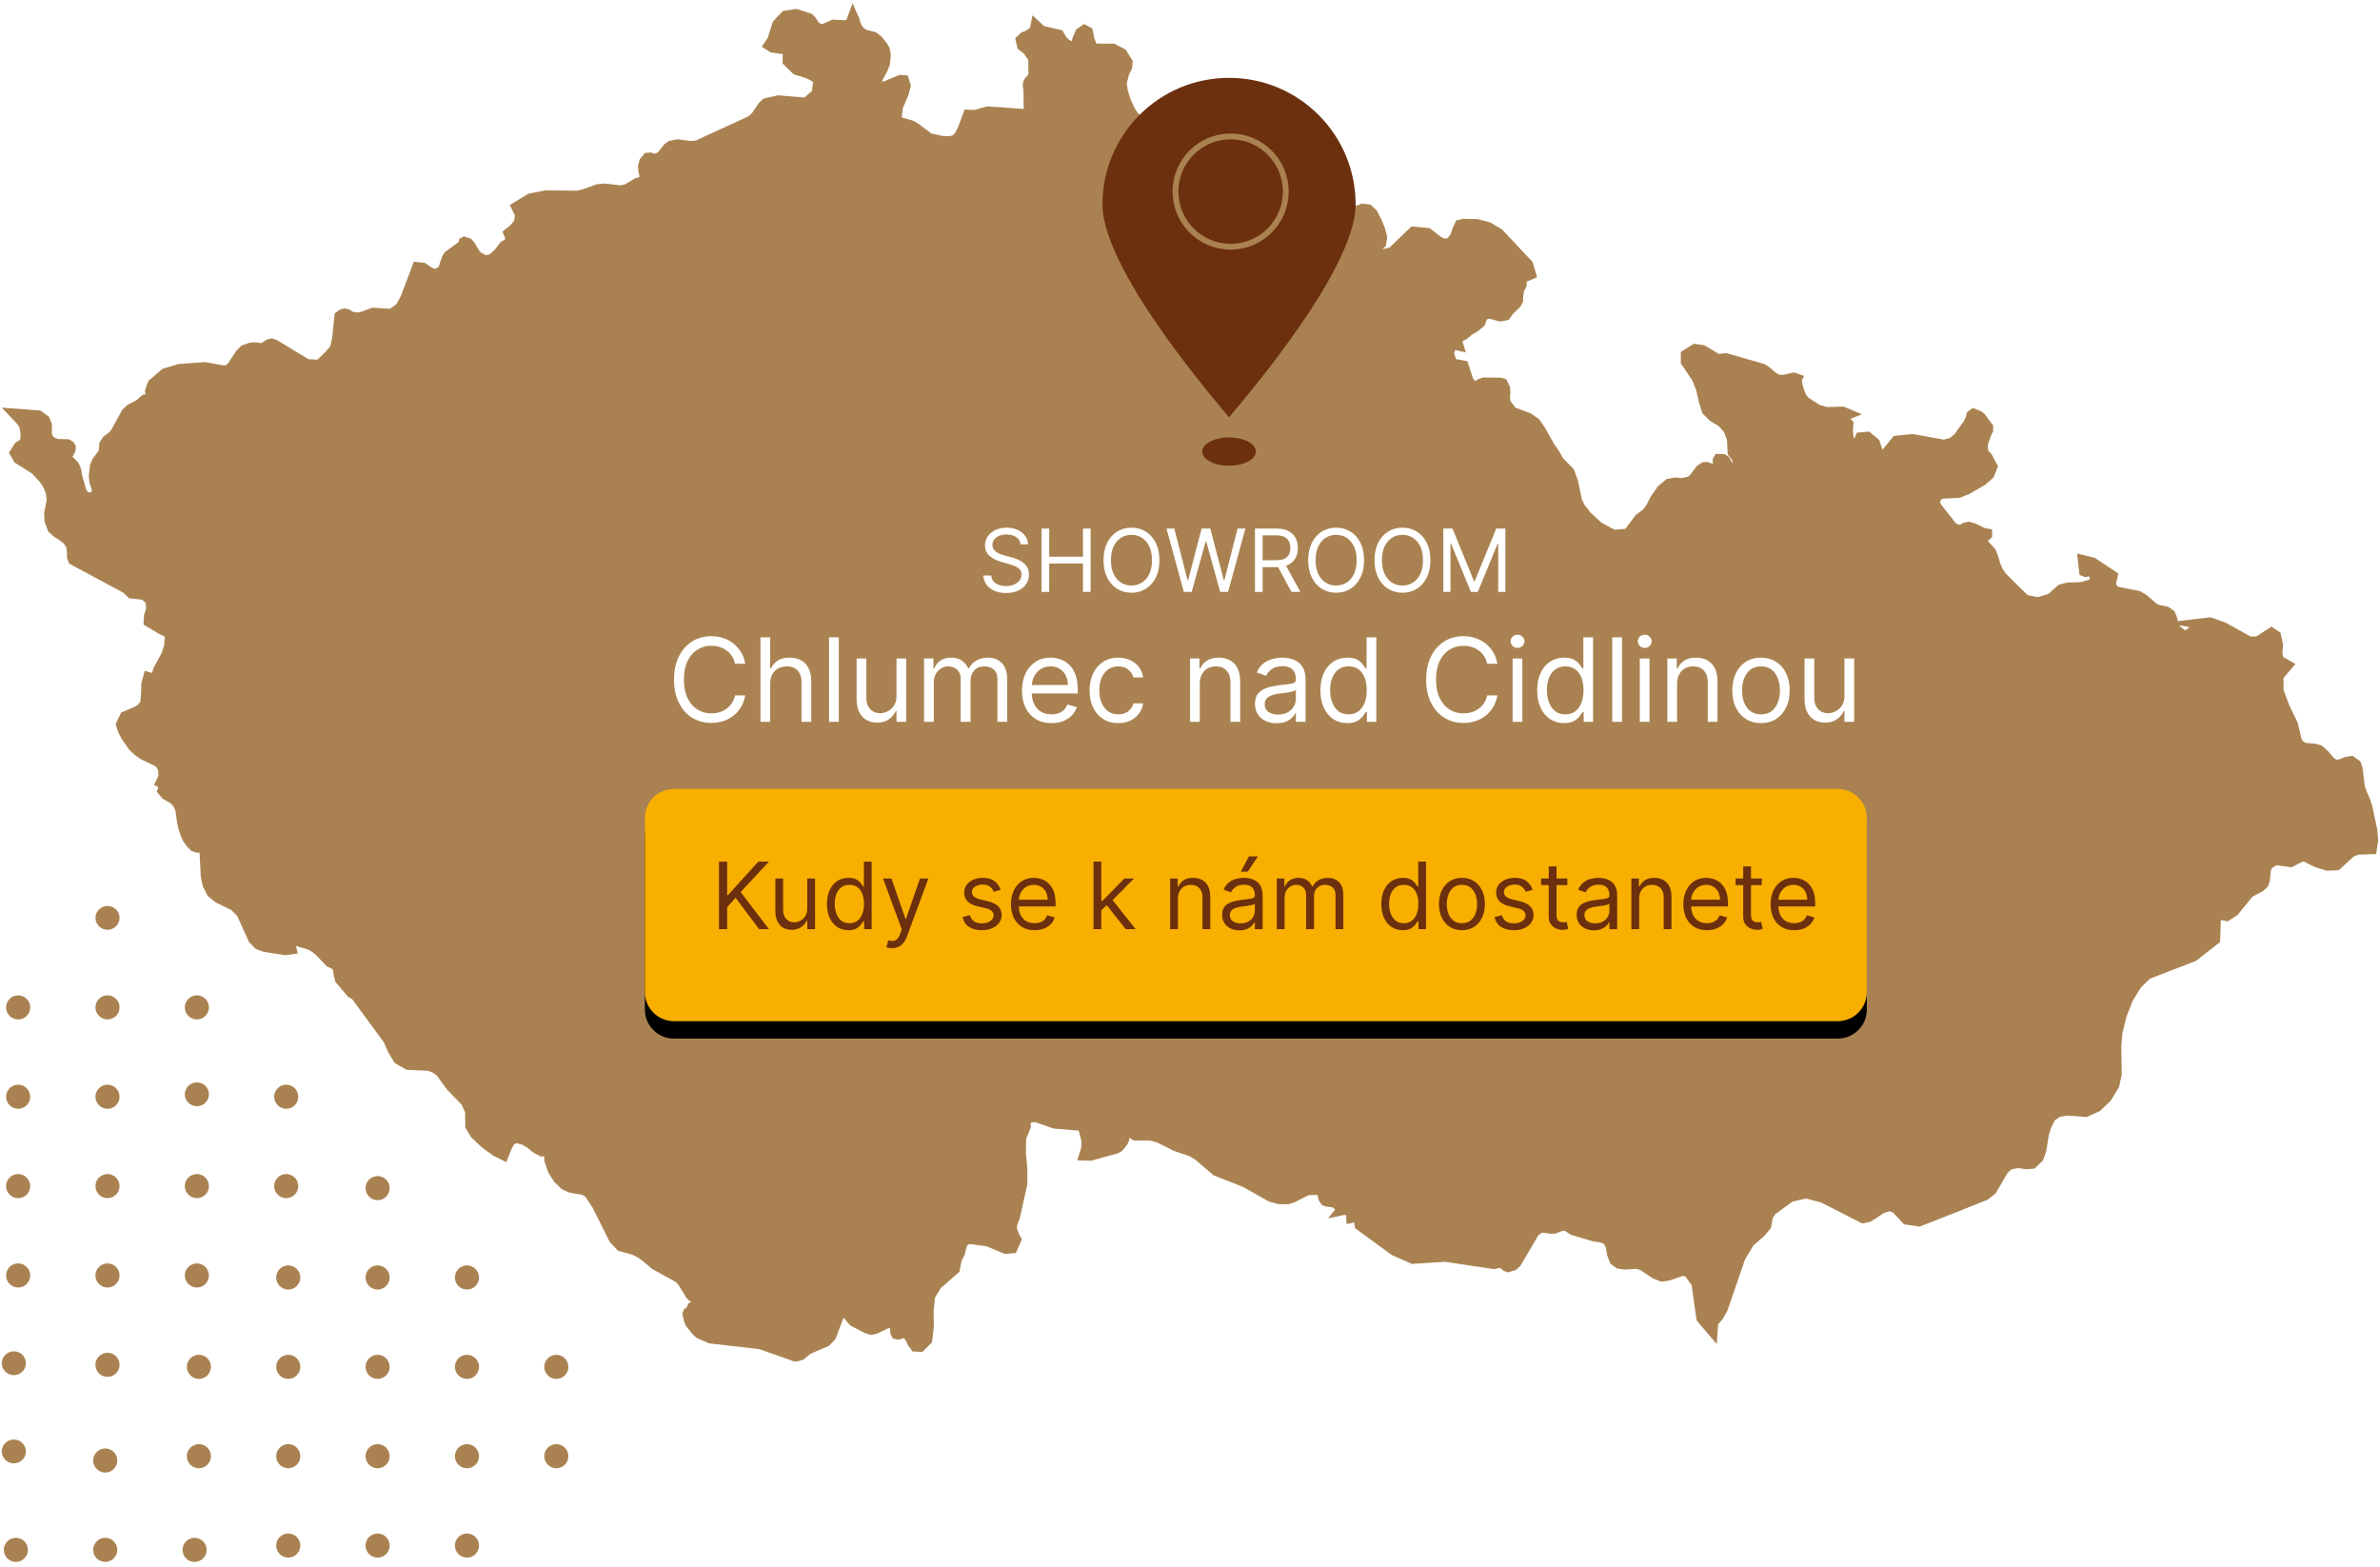 <?xml version="1.0" encoding="UTF-8"?>
<svg xmlns="http://www.w3.org/2000/svg" width="410" height="270" viewBox="0 0 410 270" fill="none">
  <g clip-path="url(#clip0_1636_3)">
    <path d="M375.535 107.883L375.454 107.732L377.177 108.017L376.648 108.481L376.354 108.538L375.535 107.883ZM145.831 3.366L145.59 3.495L143.422 3.375L141.736 4.117H141.447L141.113 3.928L140.826 3.556L140.522 3.061L139.809 2.373L137.236 1.53L134.873 1.882L133.139 3.716L132.262 6.511L131.234 8.053L132.734 9.025L134.844 9.32H134.85L134.788 10.914L136.715 12.793L139.013 13.516L140.073 14.118L139.856 15.699L138.541 16.805L134.015 16.416L131.531 16.978L130.723 17.734L129.555 19.469L128.98 20.012L119.855 24.216L118.934 24.281L116.681 23.988L115.199 24.295L114.408 24.888L113.427 26.132L113.065 26.401L112.674 26.464L112.135 26.271L111.1 26.351L110.213 27.429L109.896 28.626L109.992 29.583L110.143 30.258L110.131 30.409L109.995 30.598L109.491 30.666L107.699 31.75L106.894 31.935L104.176 31.615L102.789 31.746L100.361 32.629L99.36 32.842L93.943 32.8L90.997 33.372L87.831 35.329L88.719 37.158L88.559 38.019L87.919 38.816L86.549 39.9L87.031 41.048L87.015 41.182L86.904 41.319L86.285 41.65L85.209 43.036L84.382 43.796L83.719 43.962L82.794 43.48L82.553 43.168L81.719 41.776L81.169 41.138L79.931 40.725L79.102 41.14L79.043 41.657L76.593 43.474L76.145 44.221L75.558 45.992L74.912 46.326L74.31 46.059L73.226 45.295L71.293 45.083L69.059 50.984L68.309 52.376L67.21 53.2L64.155 53.003L62.384 53.655L61.892 53.796L61.482 53.825L60.709 53.686L60.26 53.325L59.373 53.12L58.549 53.326L57.661 53.991L57.223 58.12L56.909 59.633L56.204 60.476L54.678 61.961L53.142 61.872L47.722 58.589L46.867 58.283L45.986 58.486L45.098 59.078L45.009 59.108L44.046 58.959L42.975 59.048L41.641 59.517L40.752 60.36L39.335 62.511L38.935 62.91L38.545 62.952L35.339 62.382L30.72 62.716L27.987 63.529L25.614 65.576L25.339 66.178L24.968 67.326L25.055 67.966L24.757 67.946L24.343 68.195L23.59 68.878L21.885 69.808L21.057 70.593L19.142 74.106L18.578 74.669L17.822 75.204L17.146 76.217L16.986 77.693L15.942 79.025L15.498 80.135L15.282 82.091L15.458 83.324L15.819 84.37V84.647L15.536 84.85L15.175 84.807L14.826 84.274L14.138 81.825L13.982 80.851L13.69 80.073L13.371 79.563L12.455 78.625L12.604 78.525L12.997 77.674L13.074 76.831L12.632 76.125L11.89 75.671L10.049 75.629L9.455 75.43L9.054 75.076L8.941 74.668V73.034L8.431 71.786L6.932 70.713L0.309 70.223L3.015 73.089L3.376 73.699L3.543 74.808L3.487 75.674L3.334 75.842L2.626 76.284L1.542 77.97L2.475 79.656L5.531 81.583L6.884 83.048L7.498 83.987L7.885 84.97L8.054 86.131L7.616 88.246L7.662 89.851L8.313 91.567L9.312 92.469L10.318 93.098L11.06 93.7L11.443 94.377L11.541 95.154V96.095L11.89 97.076L21.241 102.107L22.231 103.063L24.48 103.304L25.098 103.896L25.179 104.792L24.818 105.905L24.721 107.591L27.563 109.296L28.268 109.577L28.388 109.806L28.255 111.275L27.816 112.553L26.461 115.064L26.181 115.932L24.94 115.56L24.359 117.627L24.294 119.71L24.165 120.951L23.487 121.628L20.872 122.743L19.921 124.702L20.291 125.968L20.957 127.293L22.281 129.177L23.251 130.081L24.266 130.795L26.332 131.774L26.935 132.105L27.244 132.726L27.303 133.627L26.546 135.201L27.268 135.612L27.008 136.391L27.987 137.565L29.424 138.386L29.873 138.895L30.225 139.665L30.505 141.692L30.746 142.793L31.135 143.969L31.53 144.857L32.093 145.679L32.96 146.61L34.013 146.92L34.375 146.872L34.596 151.056L34.939 152.687L35.775 154.323L37.038 155.393L39.858 156.79L40.886 157.818L42.879 162.252L44.032 163.457L45.378 163.967L49.197 164.556L51.298 164.256L50.99 162.981L52.904 163.518L53.773 163.97L54.53 164.62L56.323 166.497L57.227 166.893L57.402 167.245L57.471 167.995L57.789 169.154L59.944 171.713L60.654 172.107L66.126 179.562L66.907 181.319L67.991 183.126L70.039 184.297L73.721 184.464L74.706 184.857L75.275 185.328L77.051 187.737L79.547 190.322L80.121 191.64L80.163 194.26L81.126 195.867L82.975 197.625L84.963 199.07L87.214 200.207L88.159 197.844L88.584 197.121L88.954 196.936L89.934 197.177L90.84 197.7L91.803 198.51L93.175 199.243L93.722 199.183L93.811 200.147L94.465 202.013L95.482 203.598L96.746 204.841L98.005 205.426L100.301 205.831L100.836 206.151L102.138 208.124L105.01 213.904L106.478 215.477L109.007 216.162L110.011 216.7L111.036 217.496L112.34 218.596L116.435 220.862L116.83 221.288L117.746 222.734L118.155 223.467L118.658 224.012L119.061 224.215L118.58 224.576L118.224 225.319L117.881 225.448L117.528 226.274L117.872 227.746L118.167 228.425L119.337 229.862L119.991 230.471L122.147 231.419L130.802 232.407L136.887 234.561L137.647 234.453L138.41 234.213L139.614 233.214L142.795 231.851L143.953 230.647L145.262 227.115L145.367 227.048L146.451 228.318L148.988 229.651L150.064 229.969L151.148 229.722L152.983 228.827L153.344 228.797L153.369 229.734L153.851 230.599L154.863 230.783L155.723 230.483L156.073 230.974L156.407 231.752L157.224 232.82L158.899 232.89L160.553 231.236L160.876 228.553L160.835 225.776L161.057 223.551L162.045 221.929L165.296 219.059L165.649 217.164L166.162 216.21L166.467 214.975L166.678 214.459L167.071 214.316L169.918 214.686L173.141 216.025L175.012 215.838L176.037 213.488L175.476 212.423L175.235 211.789L175.16 211.438L175.239 211.047L175.663 209.926L176.978 204.025V201.346L176.737 198.576L176.774 196.157L177.606 194.163L177.538 193.405L178.285 193.292L181.443 194.408L185.804 194.776L186.038 195.521L186.3 196.645L186.266 197.7L185.584 199.878L187.948 199.957L192.627 198.663L193.264 198.302L194.159 197.229L194.483 196.54L194.585 195.967L195.22 196.448L198.176 196.49L199.349 196.811L202.171 198.241L204.88 199.153L206.015 199.849L209.043 202.464L214.084 204.446L218.683 207.029L220.272 207.434L221.958 207.454L223.055 207.093L225.263 205.972L225.616 205.862H226.971L227.175 206.778L227.715 207.59L228.348 207.843L229.494 207.963L230.012 208.352L228.789 209.879L231.587 209.292L231.901 209.311L231.974 210.876L233.275 210.565L233.426 211.566L239.747 216.191L243.248 217.737L248.895 217.364L257.246 218.615L257.675 218.632L257.775 218.532L258.437 218.425L259.051 218.941L259.795 219.191L261.144 218.779L261.928 218.044L265.033 212.77L265.691 212.34L267.194 212.553L268.011 212.499L269.138 212.04L269.414 212L269.681 212.104L270.633 212.712L274.461 213.863L275.59 214L276.338 214.294L276.656 215.008L276.843 216.213L277.425 217.69L278.524 218.501L279.772 218.709L281.98 218.589L282.639 218.829L284.762 220.244L286.207 220.803L287.544 220.61L289.858 219.816L290.309 219.853L291.416 221.402L292.277 227.466L295.738 231.539L295.978 228.137L296.789 227.192L297.573 225.796L300.616 216.951L302.019 214.599L303.965 212.886L305.077 211.539L305.409 209.758L305.809 209.186L308.794 206.994L311.138 206.462L313.764 207.165L320.775 210.752L322.251 210.469L324.563 208.942L325.597 208.646L326.093 208.873L328.007 210.914L330.68 211.31L336.662 208.962L338.129 208.379L342.409 206.666L343.78 205.602L345.861 202.012L346.57 201.419L347.705 201.229L348.973 201.429L350.483 201.319L351.911 199.945L352.462 198.521L352.943 195.563L353.317 194.329L353.968 192.991L354.914 192.382L356.129 192.178L359.451 192.431L361.75 191.399L363.599 189.636L365.061 187.238L365.512 185.028L365.429 180.296L365.623 177.955L366.37 175.009L367.425 172.351L368.811 170.124L370.376 168.59L378.336 165.511L382.446 162.278L382.589 158.483L383.747 158.724L385.465 157.629L388.014 154.475L389.869 153.49L390.669 152.739L391.015 151.755L391.206 149.978L391.39 149.54L392.166 149.049L394.779 149.41L396.606 148.454L396.792 148.42L396.95 148.451L398.813 149.384L400.817 150L402.904 149.899L405.484 147.53L406.327 147.221L409.33 147.123L409.691 144.845L409.52 142.835L408.65 138.783L408.32 137.787L407.649 136.221L407.388 135.438L406.992 132.295L406.63 131.176L405.266 130.184L404.004 130.403L402.967 130.814L402.494 130.86L402.044 130.577L400.94 129.281L399.947 128.431L398.93 128.139L397.16 127.968L396.669 127.625L396.439 127.189L395.851 124.561L394.381 121.53L393.383 118.847V116.789L395.44 114.373L393.333 113.186L393.186 112.501L393.306 111.073L392.848 108.98L391.305 107.951L388.664 109.653H387.717L383.412 107.265L380.799 106.336L375.19 107.001L374.943 106.106L374.569 105.274L373.534 104.526L372.034 104.226L371.521 103.986L369.686 102.42L368.656 101.841L364.876 101.079L364.515 100.649L364.915 98.787L360.863 96.094L357.81 95.347L358.236 99.05L359.237 99.425L359.853 99.271L359.95 99.413L359.987 99.825L358.422 100.28L356.115 100.358L354.67 100.72L352.864 102.318L351.018 102.866L349.276 102.504L345.569 98.841L345.003 98.028L344.563 97.004L344.231 95.846L343.771 94.654L342.954 93.741L342.519 93.307L342.493 93.221L342.535 93.112L343.182 92.51V91.206L341.839 90.939L340.259 90.168L339.175 89.867L338.195 90.051L337.724 90.365L337.506 90.394L336.947 90.153L334.257 86.75L334.212 86.497L334.436 86.026L334.7 85.895L337.56 85.775L339.312 85.073L341.985 83.514L343.43 82.243L344.2 80.316L343.093 78.245L342.522 77.627L342.421 77.013L342.512 76.359L343.114 74.746L343.355 74.337V73.301L341.939 71.384L341.399 70.887L339.865 70.272L338.88 70.964L338.657 71.798L338.388 72.441L336.702 74.775L335.891 75.457L334.841 75.734L329.525 74.77L326.246 75.098L324.319 77.426L324.277 77.456L323.734 75.796L322.011 74.342L319.858 74.538L319.458 75.591L319.303 75.229L319.199 74.192L319.3 72.663L318.765 72.168L320.743 71.364L317.586 70.039L314.726 70.122L313.522 69.779L311.595 68.556L311.175 68.075L310.878 67.412L310.544 66.311L310.393 65.554L310.791 64.758L309.056 64.148L307.106 64.581L306.527 64.553L305.983 64.267L304.659 63.141L303.883 62.688L297.372 60.824L296.096 60.974L293.624 59.482L291.8 59.215L289.554 60.618V62.59L291.554 65.57L292.195 67.188L292.645 69.186L293.273 71.202L294.549 72.48L296.07 73.396L296.988 74.418L297.507 75.835L297.634 78.282L298.421 79.316L298.473 79.832L298.221 79.447L297.86 78.731L297.137 78.249L295.551 78.176L295.039 79.068L295.069 79.911L294.147 79.568L293.238 79.638L292.266 80.324L291.214 81.753L290.845 82.096L289.783 82.345L288.578 82.264L287.096 82.52L285.589 83.799L284.348 85.586L283.673 86.922L283.05 87.788L281.806 88.694L280.009 91.103L278.148 91.258L275.912 90.068L273.957 88.262L272.983 86.99L272.493 86.007L271.868 82.897L271.127 80.834L269.248 78.914L268.525 77.62L267.651 76.362L266.121 73.626L265.146 72.223L263.688 71.208L261.038 70.217L260.225 69.121L260.115 68.552L260.192 67.751L260.141 66.675L259.464 65.314L258.564 65.058L255.487 65.028L254.539 65.362L254.2 65.64L253.877 65.384L253.696 65.023L252.798 62.234L250.832 61.866L250.493 60.87L250.682 60.289L252.521 60.718L251.939 58.802L252.236 58.597L252.598 58.461L253.584 57.646L254.586 57.069L255.755 56.078L256.144 55.017L256.54 54.885L258.406 55.401L259.911 55.1L260.619 54.091L261.925 52.828L262.392 51.892V51.19L262.529 50.164L263.002 49.302V48.696L262.948 48.533L264.8 47.767L264.019 45.124L258.757 39.529L256.745 38.325L254.589 37.755L252.118 37.689L250.88 37.949L250.266 39.233L249.865 40.418L249.392 41.02L248.896 41.12L248.273 40.85L246.298 39.304L243.148 39.004L239.353 42.675L238.118 42.915L238.745 42.378L238.974 40.837L238.613 39.382L238.02 37.91L237.186 36.286L236.088 35.242L234.623 35.066L231.022 36.432L229.654 36.465L226.79 31.58L226.633 31.138L226.412 29.961L224.23 29.779L219.306 30.94L219.021 30.851L218.78 30.631L217.97 29.353L217.135 28.812L208.283 25.643V25.656L204.775 24.437L201.74 24.678L201 25.642L200.421 26.659L200.128 26.952L200.062 26.933L199.92 26.617L199.95 25.957L200.105 25.067L200.116 23.845L199.254 21.737L198.12 20.758L197.013 20.307L196.016 19.483L195.459 18.612L194.769 17.115L194.273 15.55L194.101 14.381L194.49 12.86L195.008 11.824L195.128 10.478L193.896 8.527L191.955 7.531L188.87 7.495L188.519 6.618L188.176 4.899L186.739 4.14L185.387 5.064L184.769 6.538L184.638 7.1L184.191 6.886L183.67 6.365L183.023 5.221L179.876 4.498L177.868 2.632L177.459 4.671L177.339 4.861L176.652 5.329L175.943 5.596L174.893 6.575L175.293 8.381L176.398 9.255L177.134 10.31L177.17 12.71L177.103 12.913L176.608 13.441L176.247 14.087L176.186 14.872L176.315 15.558L176.354 18.727L176.348 18.768L170.086 18.321L167.871 18.935L166.166 18.881L165.051 21.892L164.547 22.863L164.16 23.302L163.521 23.462L162.399 23.427L160.435 22.991L158.248 21.34L157.31 20.797L155.43 20.255L155.356 20.066L155.524 18.659L156.499 16.358L156.917 14.771L156.368 12.984L154.957 12.9L151.976 14.136L152.107 13.654L152.797 12.389L153.288 11.162L153.469 9.355L153.214 8.176L152.696 7.333L151.901 6.351L150.914 5.557L149.27 5.146L148.757 4.777L148.327 4.191L148.178 3.778L148.067 3.258L146.872 0.561L145.831 3.366Z" fill="#AA8251"></path>
    <g filter="url(#filter0_d_1636_3)">
      <path d="M316.594 135.916H116.094C113.332 135.916 111.094 138.155 111.094 140.916V170.916C111.094 173.677 113.332 175.916 116.094 175.916H316.594C319.355 175.916 321.594 173.677 321.594 170.916V140.916C321.594 138.155 319.355 135.916 316.594 135.916Z" fill="black"></path>
    </g>
    <path d="M316.594 135.916H116.094C113.332 135.916 111.094 138.155 111.094 140.916V170.916C111.094 173.677 113.332 175.916 116.094 175.916H316.594C319.355 175.916 321.594 173.677 321.594 170.916V140.916C321.594 138.155 319.355 135.916 316.594 135.916Z" fill="#F8AF00"></path>
    <path d="M123.858 160.064V148.428H125.267V154.201H125.404L130.631 148.428H132.472L127.586 153.678L132.472 160.064H130.767L126.722 154.655L125.267 156.292V160.064H123.858ZM139.067 156.496V151.337H140.408V160.064H139.067V158.587H138.976C138.772 159.03 138.453 159.407 138.022 159.718C137.59 160.025 137.044 160.178 136.385 160.178C135.84 160.178 135.355 160.059 134.931 159.82C134.507 159.578 134.173 159.214 133.931 158.729C133.688 158.241 133.567 157.625 133.567 156.883V151.337H134.908V156.792C134.908 157.428 135.086 157.936 135.442 158.314C135.802 158.693 136.26 158.883 136.817 158.883C137.15 158.883 137.489 158.797 137.834 158.627C138.183 158.456 138.474 158.195 138.709 157.843C138.948 157.491 139.067 157.042 139.067 156.496ZM146.159 160.246C145.432 160.246 144.79 160.063 144.233 159.695C143.676 159.324 143.241 158.801 142.926 158.127C142.612 157.449 142.455 156.648 142.455 155.724C142.455 154.807 142.612 154.011 142.926 153.337C143.241 152.663 143.678 152.142 144.239 151.775C144.8 151.407 145.447 151.224 146.182 151.224C146.75 151.224 147.199 151.318 147.529 151.508C147.862 151.693 148.116 151.905 148.29 152.144C148.468 152.379 148.606 152.572 148.705 152.724H148.819V148.428H150.159V160.064H148.864V158.724H148.705C148.606 158.883 148.466 159.083 148.284 159.326C148.103 159.564 147.843 159.778 147.506 159.968C147.169 160.153 146.72 160.246 146.159 160.246ZM146.341 159.042C146.879 159.042 147.334 158.902 147.705 158.621C148.076 158.337 148.358 157.945 148.551 157.445C148.745 156.941 148.841 156.36 148.841 155.701C148.841 155.049 148.747 154.479 148.557 153.991C148.368 153.498 148.087 153.116 147.716 152.843C147.345 152.566 146.887 152.428 146.341 152.428C145.773 152.428 145.3 152.574 144.921 152.866C144.546 153.153 144.264 153.546 144.074 154.042C143.889 154.534 143.796 155.087 143.796 155.701C143.796 156.322 143.891 156.886 144.08 157.394C144.273 157.898 144.557 158.299 144.932 158.599C145.311 158.894 145.781 159.042 146.341 159.042ZM153.665 163.337C153.438 163.337 153.235 163.318 153.057 163.28C152.879 163.246 152.756 163.212 152.688 163.178L153.029 161.996C153.355 162.08 153.642 162.11 153.892 162.087C154.142 162.064 154.364 161.953 154.557 161.752C154.754 161.555 154.934 161.235 155.097 160.792L155.347 160.11L152.12 151.337H153.574L155.983 158.292H156.074L158.483 151.337H159.938L156.233 161.337C156.067 161.788 155.86 162.161 155.614 162.456C155.368 162.756 155.082 162.977 154.756 163.121C154.434 163.265 154.07 163.337 153.665 163.337ZM172.39 153.292L171.185 153.633C171.109 153.432 170.998 153.237 170.85 153.047C170.706 152.854 170.509 152.695 170.259 152.57C170.009 152.445 169.689 152.383 169.299 152.383C168.765 152.383 168.319 152.506 167.963 152.752C167.611 152.994 167.435 153.303 167.435 153.678C167.435 154.011 167.556 154.275 167.799 154.468C168.041 154.661 168.42 154.822 168.935 154.951L170.23 155.269C171.011 155.458 171.592 155.748 171.975 156.138C172.357 156.525 172.549 157.023 172.549 157.633C172.549 158.133 172.405 158.58 172.117 158.974C171.833 159.367 171.435 159.678 170.924 159.905C170.412 160.133 169.818 160.246 169.14 160.246C168.249 160.246 167.513 160.053 166.929 159.667C166.346 159.28 165.977 158.716 165.821 157.974L167.094 157.655C167.215 158.125 167.444 158.477 167.782 158.712C168.123 158.947 168.568 159.064 169.117 159.064C169.742 159.064 170.238 158.932 170.605 158.667C170.977 158.398 171.162 158.076 171.162 157.701C171.162 157.398 171.056 157.144 170.844 156.939C170.632 156.731 170.306 156.576 169.867 156.474L168.412 156.133C167.613 155.943 167.026 155.65 166.651 155.252C166.28 154.85 166.094 154.349 166.094 153.746C166.094 153.254 166.232 152.818 166.509 152.439C166.789 152.061 167.17 151.763 167.651 151.547C168.136 151.331 168.685 151.224 169.299 151.224C170.162 151.224 170.84 151.413 171.333 151.792C171.829 152.171 172.181 152.671 172.39 153.292ZM178.226 160.246C177.385 160.246 176.66 160.061 176.05 159.689C175.444 159.314 174.976 158.792 174.647 158.121C174.321 157.447 174.158 156.663 174.158 155.769C174.158 154.875 174.321 154.087 174.647 153.405C174.976 152.72 175.435 152.186 176.022 151.803C176.613 151.417 177.302 151.224 178.09 151.224C178.544 151.224 178.993 151.299 179.436 151.451C179.88 151.602 180.283 151.849 180.647 152.189C181.01 152.527 181.3 152.974 181.516 153.53C181.732 154.087 181.84 154.773 181.84 155.587V156.155H175.113V154.996H180.476C180.476 154.504 180.378 154.064 180.181 153.678C179.988 153.292 179.711 152.987 179.351 152.763C178.995 152.54 178.575 152.428 178.09 152.428C177.556 152.428 177.094 152.561 176.703 152.826C176.317 153.087 176.02 153.428 175.811 153.849C175.603 154.269 175.499 154.72 175.499 155.201V155.974C175.499 156.633 175.613 157.191 175.84 157.65C176.071 158.104 176.391 158.451 176.8 158.689C177.209 158.924 177.685 159.042 178.226 159.042C178.578 159.042 178.897 158.992 179.181 158.894C179.469 158.792 179.717 158.64 179.925 158.439C180.133 158.235 180.294 157.981 180.408 157.678L181.703 158.042C181.567 158.481 181.338 158.867 181.016 159.201C180.694 159.53 180.296 159.788 179.823 159.974C179.349 160.155 178.817 160.246 178.226 160.246ZM189.63 156.883L189.607 155.224H189.88L193.698 151.337H195.357L191.289 155.451H191.175L189.63 156.883ZM188.38 160.064V148.428H189.721V160.064H188.38ZM193.925 160.064L190.516 155.746L191.471 154.814L195.63 160.064H193.925ZM202.924 154.814V160.064H201.583V151.337H202.878V152.701H202.992C203.196 152.258 203.507 151.902 203.924 151.633C204.34 151.36 204.878 151.224 205.537 151.224C206.128 151.224 206.645 151.345 207.088 151.587C207.532 151.826 207.876 152.189 208.123 152.678C208.369 153.163 208.492 153.777 208.492 154.519V160.064H207.151V154.61C207.151 153.924 206.973 153.39 206.617 153.008C206.261 152.621 205.772 152.428 205.151 152.428C204.723 152.428 204.34 152.521 204.003 152.706C203.67 152.892 203.407 153.163 203.213 153.519C203.02 153.875 202.924 154.307 202.924 154.814ZM213.51 160.269C212.957 160.269 212.455 160.165 212.005 159.956C211.554 159.744 211.196 159.439 210.931 159.042C210.666 158.64 210.533 158.155 210.533 157.587C210.533 157.087 210.632 156.682 210.828 156.371C211.025 156.057 211.289 155.811 211.618 155.633C211.948 155.455 212.311 155.322 212.709 155.235C213.111 155.144 213.514 155.072 213.919 155.019C214.45 154.951 214.88 154.9 215.209 154.866C215.542 154.828 215.785 154.765 215.936 154.678C216.092 154.591 216.169 154.439 216.169 154.224V154.178C216.169 153.617 216.016 153.182 215.709 152.871C215.406 152.561 214.946 152.405 214.328 152.405C213.688 152.405 213.186 152.546 212.823 152.826C212.459 153.106 212.203 153.405 212.056 153.724L210.783 153.269C211.01 152.739 211.313 152.326 211.692 152.03C212.075 151.731 212.491 151.523 212.942 151.405C213.397 151.284 213.844 151.224 214.283 151.224C214.563 151.224 214.885 151.258 215.249 151.326C215.616 151.39 215.971 151.525 216.311 151.729C216.656 151.934 216.942 152.242 217.169 152.655C217.397 153.068 217.51 153.621 217.51 154.314V160.064H216.169V158.883H216.101C216.01 159.072 215.859 159.275 215.647 159.491C215.435 159.706 215.152 159.89 214.8 160.042C214.448 160.193 214.018 160.269 213.51 160.269ZM213.715 159.064C214.245 159.064 214.692 158.96 215.056 158.752C215.423 158.544 215.7 158.275 215.885 157.945C216.075 157.616 216.169 157.269 216.169 156.905V155.678C216.113 155.746 215.988 155.809 215.794 155.866C215.605 155.919 215.385 155.966 215.135 156.008C214.889 156.046 214.649 156.08 214.414 156.11C214.183 156.136 213.995 156.159 213.851 156.178C213.503 156.224 213.177 156.297 212.874 156.4C212.575 156.498 212.332 156.648 212.147 156.849C211.965 157.046 211.874 157.314 211.874 157.655C211.874 158.121 212.046 158.474 212.391 158.712C212.739 158.947 213.181 159.064 213.715 159.064ZM213.76 150.155L215.147 147.519H216.715L214.942 150.155H213.76ZM219.958 160.064V151.337H221.253V152.701H221.367C221.549 152.235 221.842 151.873 222.248 151.616C222.653 151.354 223.14 151.224 223.708 151.224C224.283 151.224 224.763 151.354 225.145 151.616C225.532 151.873 225.833 152.235 226.049 152.701H226.14C226.363 152.25 226.698 151.892 227.145 151.627C227.592 151.358 228.128 151.224 228.753 151.224C229.533 151.224 230.172 151.468 230.668 151.956C231.164 152.441 231.412 153.197 231.412 154.224V160.064H230.071V154.224C230.071 153.58 229.895 153.119 229.543 152.843C229.191 152.566 228.776 152.428 228.299 152.428C227.685 152.428 227.21 152.614 226.873 152.985C226.535 153.352 226.367 153.818 226.367 154.383V160.064H225.003V154.087C225.003 153.591 224.842 153.191 224.52 152.888C224.198 152.581 223.783 152.428 223.276 152.428C222.927 152.428 222.602 152.521 222.299 152.706C221.999 152.892 221.757 153.15 221.571 153.479C221.39 153.805 221.299 154.182 221.299 154.61V160.064H219.958ZM241.659 160.246C240.932 160.246 240.29 160.063 239.733 159.695C239.176 159.324 238.741 158.801 238.426 158.127C238.112 157.449 237.955 156.648 237.955 155.724C237.955 154.807 238.112 154.011 238.426 153.337C238.741 152.663 239.178 152.142 239.739 151.775C240.3 151.407 240.947 151.224 241.682 151.224C242.25 151.224 242.699 151.318 243.029 151.508C243.362 151.693 243.616 151.905 243.79 152.144C243.968 152.379 244.106 152.572 244.205 152.724H244.319V148.428H245.659V160.064H244.364V158.724H244.205C244.106 158.883 243.966 159.083 243.784 159.326C243.603 159.564 243.343 159.778 243.006 159.968C242.669 160.153 242.22 160.246 241.659 160.246ZM241.841 159.042C242.379 159.042 242.834 158.902 243.205 158.621C243.576 158.337 243.858 157.945 244.051 157.445C244.245 156.941 244.341 156.36 244.341 155.701C244.341 155.049 244.247 154.479 244.057 153.991C243.868 153.498 243.587 153.116 243.216 152.843C242.845 152.566 242.387 152.428 241.841 152.428C241.273 152.428 240.8 152.574 240.421 152.866C240.046 153.153 239.764 153.546 239.574 154.042C239.389 154.534 239.296 155.087 239.296 155.701C239.296 156.322 239.391 156.886 239.58 157.394C239.773 157.898 240.057 158.299 240.432 158.599C240.811 158.894 241.281 159.042 241.841 159.042ZM251.847 160.246C251.059 160.246 250.368 160.059 249.773 159.684C249.182 159.309 248.72 158.784 248.387 158.11C248.057 157.436 247.892 156.648 247.892 155.746C247.892 154.837 248.057 154.044 248.387 153.366C248.72 152.688 249.182 152.161 249.773 151.786C250.368 151.411 251.059 151.224 251.847 151.224C252.635 151.224 253.324 151.411 253.915 151.786C254.51 152.161 254.972 152.688 255.301 153.366C255.635 154.044 255.801 154.837 255.801 155.746C255.801 156.648 255.635 157.436 255.301 158.11C254.972 158.784 254.51 159.309 253.915 159.684C253.324 160.059 252.635 160.246 251.847 160.246ZM251.847 159.042C252.445 159.042 252.938 158.888 253.324 158.581C253.711 158.275 253.997 157.871 254.182 157.371C254.368 156.871 254.461 156.33 254.461 155.746C254.461 155.163 254.368 154.619 254.182 154.116C253.997 153.612 253.711 153.205 253.324 152.894C252.938 152.583 252.445 152.428 251.847 152.428C251.248 152.428 250.756 152.583 250.37 152.894C249.983 153.205 249.697 153.612 249.512 154.116C249.326 154.619 249.233 155.163 249.233 155.746C249.233 156.33 249.326 156.871 249.512 157.371C249.697 157.871 249.983 158.275 250.37 158.581C250.756 158.888 251.248 159.042 251.847 159.042ZM264.03 153.292L262.826 153.633C262.75 153.432 262.638 153.237 262.49 153.047C262.346 152.854 262.15 152.695 261.9 152.57C261.65 152.445 261.329 152.383 260.939 152.383C260.405 152.383 259.96 152.506 259.604 152.752C259.252 152.994 259.076 153.303 259.076 153.678C259.076 154.011 259.197 154.275 259.439 154.468C259.682 154.661 260.06 154.822 260.576 154.951L261.871 155.269C262.651 155.458 263.233 155.748 263.615 156.138C263.998 156.525 264.189 157.023 264.189 157.633C264.189 158.133 264.045 158.58 263.757 158.974C263.473 159.367 263.076 159.678 262.564 159.905C262.053 160.133 261.458 160.246 260.78 160.246C259.89 160.246 259.153 160.053 258.57 159.667C257.987 159.28 257.617 158.716 257.462 157.974L258.735 157.655C258.856 158.125 259.085 158.477 259.422 158.712C259.763 158.947 260.208 159.064 260.757 159.064C261.382 159.064 261.879 158.932 262.246 158.667C262.617 158.398 262.803 158.076 262.803 157.701C262.803 157.398 262.697 157.144 262.485 156.939C262.273 156.731 261.947 156.576 261.507 156.474L260.053 156.133C259.254 155.943 258.667 155.65 258.292 155.252C257.92 154.85 257.735 154.349 257.735 153.746C257.735 153.254 257.873 152.818 258.15 152.439C258.43 152.061 258.81 151.763 259.292 151.547C259.776 151.331 260.326 151.224 260.939 151.224C261.803 151.224 262.481 151.413 262.973 151.792C263.47 152.171 263.822 152.671 264.03 153.292ZM270.003 151.337V152.474H265.48V151.337H270.003ZM266.799 149.246H268.14V157.564C268.14 157.943 268.194 158.227 268.304 158.417C268.418 158.602 268.562 158.727 268.736 158.792C268.914 158.852 269.102 158.883 269.299 158.883C269.446 158.883 269.568 158.875 269.662 158.86C269.757 158.841 269.833 158.826 269.89 158.814L270.162 160.019C270.071 160.053 269.944 160.087 269.782 160.121C269.619 160.159 269.412 160.178 269.162 160.178C268.783 160.178 268.412 160.097 268.049 159.934C267.689 159.771 267.39 159.523 267.151 159.189C266.916 158.856 266.799 158.436 266.799 157.928V149.246ZM274.588 160.269C274.035 160.269 273.533 160.165 273.083 159.956C272.632 159.744 272.274 159.439 272.009 159.042C271.744 158.64 271.611 158.155 271.611 157.587C271.611 157.087 271.71 156.682 271.907 156.371C272.104 156.057 272.367 155.811 272.696 155.633C273.026 155.455 273.39 155.322 273.787 155.235C274.189 155.144 274.592 155.072 274.998 155.019C275.528 154.951 275.958 154.9 276.287 154.866C276.621 154.828 276.863 154.765 277.015 154.678C277.17 154.591 277.248 154.439 277.248 154.224V154.178C277.248 153.617 277.094 153.182 276.787 152.871C276.484 152.561 276.024 152.405 275.407 152.405C274.766 152.405 274.265 152.546 273.901 152.826C273.537 153.106 273.282 153.405 273.134 153.724L271.861 153.269C272.088 152.739 272.391 152.326 272.77 152.03C273.153 151.731 273.569 151.523 274.02 151.405C274.475 151.284 274.922 151.224 275.361 151.224C275.641 151.224 275.963 151.258 276.327 151.326C276.694 151.39 277.049 151.525 277.39 151.729C277.734 151.934 278.02 152.242 278.248 152.655C278.475 153.068 278.588 153.621 278.588 154.314V160.064H277.248V158.883H277.179C277.088 159.072 276.937 159.275 276.725 159.491C276.513 159.706 276.23 159.89 275.878 160.042C275.526 160.193 275.096 160.269 274.588 160.269ZM274.793 159.064C275.323 159.064 275.77 158.96 276.134 158.752C276.501 158.544 276.778 158.275 276.963 157.945C277.153 157.616 277.248 157.269 277.248 156.905V155.678C277.191 155.746 277.066 155.809 276.873 155.866C276.683 155.919 276.463 155.966 276.213 156.008C275.967 156.046 275.727 156.08 275.492 156.11C275.261 156.136 275.073 156.159 274.929 156.178C274.581 156.224 274.255 156.297 273.952 156.4C273.653 156.498 273.41 156.648 273.225 156.849C273.043 157.046 272.952 157.314 272.952 157.655C272.952 158.121 273.124 158.474 273.469 158.712C273.818 158.947 274.259 159.064 274.793 159.064ZM282.377 154.814V160.064H281.036V151.337H282.331V152.701H282.445C282.65 152.258 282.96 151.902 283.377 151.633C283.793 151.36 284.331 151.224 284.99 151.224C285.581 151.224 286.098 151.345 286.542 151.587C286.985 151.826 287.329 152.189 287.576 152.678C287.822 153.163 287.945 153.777 287.945 154.519V160.064H286.604V154.61C286.604 153.924 286.426 153.39 286.07 153.008C285.714 152.621 285.225 152.428 284.604 152.428C284.176 152.428 283.793 152.521 283.456 152.706C283.123 152.892 282.86 153.163 282.667 153.519C282.473 153.875 282.377 154.307 282.377 154.814ZM294.054 160.246C293.213 160.246 292.488 160.061 291.878 159.689C291.272 159.314 290.804 158.792 290.475 158.121C290.149 157.447 289.986 156.663 289.986 155.769C289.986 154.875 290.149 154.087 290.475 153.405C290.804 152.72 291.263 152.186 291.85 151.803C292.441 151.417 293.13 151.224 293.918 151.224C294.373 151.224 294.821 151.299 295.265 151.451C295.708 151.602 296.111 151.849 296.475 152.189C296.838 152.527 297.128 152.974 297.344 153.53C297.56 154.087 297.668 154.773 297.668 155.587V156.155H290.941V154.996H296.304C296.304 154.504 296.206 154.064 296.009 153.678C295.816 153.292 295.539 152.987 295.179 152.763C294.823 152.54 294.403 152.428 293.918 152.428C293.384 152.428 292.922 152.561 292.532 152.826C292.145 153.087 291.848 153.428 291.64 153.849C291.431 154.269 291.327 154.72 291.327 155.201V155.974C291.327 156.633 291.441 157.191 291.668 157.65C291.899 158.104 292.219 158.451 292.628 158.689C293.037 158.924 293.513 159.042 294.054 159.042C294.407 159.042 294.725 158.992 295.009 158.894C295.297 158.792 295.545 158.64 295.753 158.439C295.962 158.235 296.123 157.981 296.236 157.678L297.532 158.042C297.395 158.481 297.166 158.867 296.844 159.201C296.522 159.53 296.124 159.788 295.651 159.974C295.177 160.155 294.645 160.246 294.054 160.246ZM303.503 151.337V152.474H298.98V151.337H303.503ZM300.299 149.246H301.64V157.564C301.64 157.943 301.694 158.227 301.804 158.417C301.918 158.602 302.062 158.727 302.236 158.792C302.414 158.852 302.602 158.883 302.799 158.883C302.946 158.883 303.068 158.875 303.162 158.86C303.257 158.841 303.333 158.826 303.39 158.814L303.662 160.019C303.571 160.053 303.444 160.087 303.282 160.121C303.119 160.159 302.912 160.178 302.662 160.178C302.283 160.178 301.912 160.097 301.549 159.934C301.189 159.771 300.89 159.523 300.651 159.189C300.416 158.856 300.299 158.436 300.299 157.928V149.246ZM309.086 160.246C308.245 160.246 307.519 160.061 306.909 159.689C306.303 159.314 305.836 158.792 305.506 158.121C305.18 157.447 305.017 156.663 305.017 155.769C305.017 154.875 305.18 154.087 305.506 153.405C305.836 152.72 306.294 152.186 306.881 151.803C307.472 151.417 308.161 151.224 308.949 151.224C309.404 151.224 309.853 151.299 310.296 151.451C310.739 151.602 311.142 151.849 311.506 152.189C311.87 152.527 312.159 152.974 312.375 153.53C312.591 154.087 312.699 154.773 312.699 155.587V156.155H305.972V154.996H311.336C311.336 154.504 311.237 154.064 311.04 153.678C310.847 153.292 310.57 152.987 310.211 152.763C309.855 152.54 309.434 152.428 308.949 152.428C308.415 152.428 307.953 152.561 307.563 152.826C307.176 153.087 306.879 153.428 306.671 153.849C306.462 154.269 306.358 154.72 306.358 155.201V155.974C306.358 156.633 306.472 157.191 306.699 157.65C306.93 158.104 307.25 158.451 307.659 158.689C308.069 158.924 308.544 159.042 309.086 159.042C309.438 159.042 309.756 158.992 310.04 158.894C310.328 158.792 310.576 158.64 310.784 158.439C310.993 158.235 311.154 157.981 311.267 157.678L312.563 158.042C312.426 158.481 312.197 158.867 311.875 159.201C311.553 159.53 311.156 159.788 310.682 159.974C310.209 160.155 309.676 160.246 309.086 160.246Z" fill="#6C300E"></path>
    <path d="M175.824 93.777C175.76 93.237 175.501 92.818 175.046 92.52C174.592 92.222 174.034 92.073 173.374 92.073C172.891 92.073 172.468 92.151 172.106 92.307C171.747 92.463 171.467 92.678 171.264 92.951C171.066 93.225 170.966 93.536 170.966 93.884C170.966 94.175 171.035 94.425 171.174 94.635C171.316 94.841 171.497 95.013 171.717 95.151C171.937 95.286 172.168 95.398 172.41 95.487C172.651 95.572 172.873 95.641 173.075 95.695L174.183 95.993C174.468 96.068 174.784 96.171 175.132 96.302C175.483 96.433 175.819 96.613 176.138 96.84C176.461 97.064 176.728 97.351 176.937 97.703C177.147 98.055 177.252 98.486 177.252 98.997C177.252 99.587 177.097 100.119 176.788 100.595C176.483 101.071 176.035 101.449 175.446 101.73C174.86 102.01 174.148 102.151 173.31 102.151C172.529 102.151 171.852 102.025 171.28 101.773C170.712 101.52 170.265 101.169 169.938 100.718C169.615 100.267 169.432 99.743 169.389 99.147H170.753C170.789 99.558 170.927 99.899 171.169 100.169C171.414 100.436 171.722 100.634 172.095 100.766C172.472 100.894 172.877 100.958 173.31 100.958C173.814 100.958 174.267 100.876 174.668 100.713C175.069 100.546 175.387 100.315 175.622 100.02C175.856 99.722 175.973 99.374 175.973 98.976C175.973 98.614 175.872 98.319 175.67 98.092C175.467 97.865 175.201 97.68 174.871 97.538C174.54 97.396 174.183 97.272 173.8 97.165L172.458 96.781C171.605 96.536 170.931 96.187 170.433 95.732C169.936 95.278 169.688 94.683 169.688 93.948C169.688 93.337 169.853 92.804 170.183 92.35C170.517 91.891 170.964 91.536 171.525 91.284C172.09 91.029 172.72 90.901 173.416 90.901C174.119 90.901 174.744 91.027 175.291 91.279C175.838 91.528 176.271 91.868 176.591 92.302C176.914 92.735 177.085 93.227 177.102 93.777H175.824ZM179.424 101.959V91.05H180.745V95.908H186.561V91.05H187.882V101.959H186.561V97.08H180.745V101.959H179.424ZM199.732 96.504C199.732 97.655 199.524 98.649 199.108 99.487C198.693 100.325 198.123 100.972 197.399 101.426C196.674 101.881 195.847 102.108 194.916 102.108C193.986 102.108 193.158 101.881 192.434 101.426C191.71 100.972 191.14 100.325 190.724 99.487C190.309 98.649 190.101 97.655 190.101 96.504C190.101 95.354 190.309 94.36 190.724 93.522C191.14 92.683 191.71 92.037 192.434 91.583C193.158 91.128 193.986 90.901 194.916 90.901C195.847 90.901 196.674 91.128 197.399 91.583C198.123 92.037 198.693 92.683 199.108 93.522C199.524 94.36 199.732 95.354 199.732 96.504ZM198.453 96.504C198.453 95.56 198.295 94.763 197.979 94.113C197.667 93.463 197.242 92.971 196.706 92.637C196.173 92.303 195.577 92.136 194.916 92.136C194.256 92.136 193.657 92.303 193.121 92.637C192.589 92.971 192.164 93.463 191.848 94.113C191.536 94.763 191.379 95.56 191.379 96.504C191.379 97.449 191.536 98.246 191.848 98.896C192.164 99.546 192.589 100.038 193.121 100.372C193.657 100.705 194.256 100.872 194.916 100.872C195.577 100.872 196.173 100.705 196.706 100.372C197.242 100.038 197.667 99.546 197.979 98.896C198.295 98.246 198.453 97.449 198.453 96.504ZM203.934 101.959L200.951 91.05H202.294L204.574 99.935H204.68L207.003 91.05H208.494L210.816 99.935H210.923L213.203 91.05H214.545L211.562 101.959H210.199L207.791 93.266H207.706L205.298 101.959H203.934ZM216.191 101.959V91.05H219.877C220.729 91.05 221.429 91.195 221.976 91.487C222.523 91.774 222.928 92.17 223.19 92.674C223.453 93.179 223.585 93.752 223.585 94.395C223.585 95.038 223.453 95.608 223.19 96.105C222.928 96.602 222.525 96.993 221.981 97.277C221.438 97.557 220.744 97.698 219.899 97.698H216.916V96.504H219.856C220.438 96.504 220.907 96.419 221.262 96.249C221.621 96.078 221.88 95.837 222.04 95.524C222.203 95.208 222.285 94.832 222.285 94.395C222.285 93.958 222.203 93.576 222.04 93.25C221.877 92.923 221.616 92.671 221.257 92.493C220.898 92.312 220.424 92.222 219.835 92.222H217.512V101.959H216.191ZM221.326 97.058L224.011 101.959H222.477L219.835 97.058H221.326ZM234.99 96.504C234.99 97.655 234.783 98.649 234.367 99.487C233.952 100.325 233.382 100.972 232.657 101.426C231.933 101.881 231.105 102.108 230.175 102.108C229.245 102.108 228.417 101.881 227.693 101.426C226.968 100.972 226.398 100.325 225.983 99.487C225.567 98.649 225.36 97.655 225.36 96.504C225.36 95.354 225.567 94.36 225.983 93.522C226.398 92.683 226.968 92.037 227.693 91.583C228.417 91.128 229.245 90.901 230.175 90.901C231.105 90.901 231.933 91.128 232.657 91.583C233.382 92.037 233.952 92.683 234.367 93.522C234.783 94.36 234.99 95.354 234.99 96.504ZM233.712 96.504C233.712 95.56 233.554 94.763 233.238 94.113C232.925 93.463 232.501 92.971 231.965 92.637C231.432 92.303 230.836 92.136 230.175 92.136C229.515 92.136 228.916 92.303 228.38 92.637C227.847 92.971 227.423 93.463 227.107 94.113C226.794 94.763 226.638 95.56 226.638 96.504C226.638 97.449 226.794 98.246 227.107 98.896C227.423 99.546 227.847 100.038 228.38 100.372C228.916 100.705 229.515 100.872 230.175 100.872C230.836 100.872 231.432 100.705 231.965 100.372C232.501 100.038 232.925 99.546 233.238 98.896C233.554 98.246 233.712 97.449 233.712 96.504ZM246.416 96.504C246.416 97.655 246.208 98.649 245.793 99.487C245.377 100.325 244.808 100.972 244.083 101.426C243.359 101.881 242.531 102.108 241.601 102.108C240.67 102.108 239.843 101.881 239.119 101.426C238.394 100.972 237.824 100.325 237.409 99.487C236.993 98.649 236.786 97.655 236.786 96.504C236.786 95.354 236.993 94.36 237.409 93.522C237.824 92.683 238.394 92.037 239.119 91.583C239.843 91.128 240.67 90.901 241.601 90.901C242.531 90.901 243.359 91.128 244.083 91.583C244.808 92.037 245.377 92.683 245.793 93.522C246.208 94.36 246.416 95.354 246.416 96.504ZM245.138 96.504C245.138 95.56 244.98 94.763 244.664 94.113C244.351 93.463 243.927 92.971 243.391 92.637C242.858 92.303 242.261 92.136 241.601 92.136C240.94 92.136 240.342 92.303 239.806 92.637C239.273 92.971 238.849 93.463 238.533 94.113C238.22 94.763 238.064 95.56 238.064 96.504C238.064 97.449 238.22 98.246 238.533 98.896C238.849 99.546 239.273 100.038 239.806 100.372C240.342 100.705 240.94 100.872 241.601 100.872C242.261 100.872 242.858 100.705 243.391 100.372C243.927 100.038 244.351 99.546 244.664 98.896C244.98 98.246 245.138 97.449 245.138 96.504ZM248.637 91.05H250.214L253.922 100.105H254.049L257.757 91.05H259.333V101.959H258.098V93.671H257.991L254.582 101.959H253.389L249.98 93.671H249.873V101.959H248.637V91.05Z" fill="white"></path>
    <path d="M128.384 114.342H126.623C126.518 113.835 126.336 113.39 126.076 113.007C125.82 112.623 125.507 112.301 125.138 112.041C124.774 111.776 124.369 111.577 123.924 111.444C123.479 111.311 123.015 111.245 122.532 111.245C121.651 111.245 120.853 111.468 120.138 111.913C119.428 112.358 118.862 113.014 118.441 113.88C118.024 114.747 117.816 115.81 117.816 117.069C117.816 118.329 118.024 119.392 118.441 120.258C118.862 121.124 119.428 121.78 120.138 122.225C120.853 122.67 121.651 122.893 122.532 122.893C123.015 122.893 123.479 122.827 123.924 122.694C124.369 122.561 124.774 122.365 125.138 122.105C125.507 121.839 125.82 121.515 126.076 121.132C126.336 120.743 126.518 120.298 126.623 119.796H128.384C128.251 120.54 128.01 121.205 127.659 121.792C127.309 122.379 126.873 122.879 126.353 123.291C125.832 123.698 125.247 124.008 124.598 124.221C123.954 124.434 123.266 124.541 122.532 124.541C121.291 124.541 120.188 124.238 119.222 123.632C118.256 123.026 117.496 122.164 116.942 121.046C116.388 119.929 116.111 118.603 116.111 117.069C116.111 115.535 116.388 114.209 116.942 113.092C117.496 111.974 118.256 111.113 119.222 110.507C120.188 109.901 121.291 109.597 122.532 109.597C123.266 109.597 123.954 109.704 124.598 109.917C125.247 110.13 125.832 110.443 126.353 110.855C126.873 111.262 127.309 111.759 127.659 112.346C128.01 112.928 128.251 113.594 128.384 114.342ZM132.679 117.779V124.342H131.003V109.796H132.679V115.137H132.821C133.077 114.574 133.46 114.126 133.972 113.795C134.488 113.459 135.174 113.291 136.031 113.291C136.775 113.291 137.426 113.44 137.984 113.738C138.543 114.032 138.976 114.484 139.284 115.095C139.597 115.701 139.753 116.472 139.753 117.41V124.342H138.077V117.524C138.077 116.657 137.852 115.987 137.402 115.514C136.957 115.035 136.339 114.796 135.548 114.796C134.999 114.796 134.507 114.912 134.071 115.144C133.64 115.376 133.299 115.715 133.048 116.16C132.802 116.605 132.679 117.145 132.679 117.779ZM144.495 109.796V124.342H142.819V109.796H144.495ZM154.44 119.882V113.433H156.116V124.342H154.44V122.495H154.327C154.071 123.049 153.673 123.52 153.134 123.909C152.594 124.292 151.912 124.484 151.088 124.484C150.406 124.484 149.8 124.335 149.27 124.036C148.74 123.733 148.323 123.279 148.02 122.673C147.717 122.062 147.565 121.293 147.565 120.365V113.433H149.241V120.251C149.241 121.046 149.464 121.681 149.909 122.154C150.359 122.628 150.932 122.865 151.628 122.865C152.045 122.865 152.468 122.758 152.899 122.545C153.335 122.332 153.699 122.005 153.993 121.565C154.291 121.124 154.44 120.563 154.44 119.882ZM159.186 124.342V113.433H160.806V115.137H160.948C161.175 114.555 161.542 114.103 162.049 113.781C162.555 113.454 163.164 113.291 163.874 113.291C164.594 113.291 165.193 113.454 165.671 113.781C166.154 114.103 166.53 114.555 166.8 115.137H166.914C167.193 114.574 167.612 114.126 168.171 113.795C168.73 113.459 169.4 113.291 170.181 113.291C171.156 113.291 171.954 113.596 172.574 114.207C173.194 114.813 173.505 115.758 173.505 117.041V124.342H171.828V117.041C171.828 116.236 171.608 115.66 171.168 115.315C170.728 114.969 170.209 114.796 169.613 114.796C168.846 114.796 168.251 115.028 167.83 115.492C167.408 115.952 167.198 116.534 167.198 117.24V124.342H165.493V116.87C165.493 116.25 165.292 115.75 164.89 115.372C164.487 114.988 163.969 114.796 163.334 114.796C162.899 114.796 162.491 114.912 162.113 115.144C161.739 115.376 161.435 115.698 161.203 116.11C160.976 116.517 160.863 116.989 160.863 117.524V124.342H159.186ZM181.143 124.569C180.092 124.569 179.185 124.337 178.423 123.873C177.665 123.404 177.081 122.751 176.669 121.913C176.261 121.07 176.058 120.09 176.058 118.972C176.058 117.855 176.261 116.87 176.669 116.018C177.081 115.161 177.654 114.493 178.387 114.015C179.126 113.532 179.988 113.291 180.973 113.291C181.541 113.291 182.102 113.385 182.656 113.575C183.21 113.764 183.714 114.072 184.169 114.498C184.623 114.919 184.985 115.478 185.255 116.174C185.525 116.87 185.66 117.727 185.66 118.745V119.455H177.251V118.007H183.956C183.956 117.391 183.833 116.842 183.586 116.359C183.345 115.876 182.999 115.495 182.549 115.215C182.104 114.936 181.579 114.796 180.973 114.796C180.305 114.796 179.727 114.962 179.24 115.294C178.757 115.62 178.385 116.046 178.125 116.572C177.864 117.097 177.734 117.661 177.734 118.262V119.228C177.734 120.052 177.876 120.75 178.16 121.323C178.449 121.892 178.849 122.325 179.36 122.623C179.872 122.917 180.466 123.063 181.143 123.063C181.583 123.063 181.981 123.002 182.336 122.879C182.696 122.751 183.006 122.561 183.267 122.311C183.527 122.055 183.728 121.738 183.87 121.359L185.49 121.813C185.319 122.363 185.033 122.846 184.63 123.262C184.228 123.674 183.731 123.996 183.139 124.228C182.547 124.455 181.882 124.569 181.143 124.569ZM192.642 124.569C191.619 124.569 190.738 124.328 190 123.845C189.261 123.362 188.693 122.696 188.295 121.849C187.897 121.001 187.699 120.033 187.699 118.944C187.699 117.836 187.902 116.858 188.309 116.011C188.721 115.159 189.294 114.493 190.028 114.015C190.767 113.532 191.628 113.291 192.613 113.291C193.38 113.291 194.072 113.433 194.687 113.717C195.303 114.001 195.807 114.399 196.2 114.91C196.593 115.421 196.837 116.018 196.931 116.7H195.255C195.127 116.203 194.843 115.762 194.403 115.379C193.967 114.99 193.38 114.796 192.642 114.796C191.988 114.796 191.415 114.967 190.923 115.308C190.435 115.644 190.054 116.12 189.779 116.735C189.51 117.346 189.375 118.063 189.375 118.887C189.375 119.73 189.507 120.464 189.772 121.089C190.042 121.714 190.421 122.199 190.909 122.545C191.401 122.891 191.979 123.063 192.642 123.063C193.077 123.063 193.473 122.988 193.828 122.836C194.183 122.685 194.484 122.467 194.73 122.183C194.976 121.899 195.151 121.558 195.255 121.16H196.931C196.837 121.804 196.602 122.384 196.228 122.9C195.859 123.411 195.369 123.819 194.758 124.122C194.152 124.42 193.447 124.569 192.642 124.569ZM206.683 117.779V124.342H205.007V113.433H206.626V115.137H206.768C207.024 114.583 207.412 114.138 207.933 113.802C208.454 113.461 209.126 113.291 209.95 113.291C210.689 113.291 211.335 113.442 211.889 113.745C212.443 114.044 212.874 114.498 213.181 115.109C213.489 115.715 213.643 116.482 213.643 117.41V124.342H211.967V117.524C211.967 116.667 211.744 115.999 211.299 115.521C210.854 115.038 210.243 114.796 209.467 114.796C208.932 114.796 208.454 114.912 208.032 115.144C207.616 115.376 207.287 115.715 207.045 116.16C206.804 116.605 206.683 117.145 206.683 117.779ZM219.916 124.597C219.225 124.597 218.598 124.467 218.034 124.207C217.471 123.942 217.023 123.561 216.692 123.063C216.36 122.561 216.195 121.955 216.195 121.245C216.195 120.62 216.318 120.114 216.564 119.725C216.81 119.332 217.139 119.025 217.551 118.802C217.963 118.579 218.418 118.414 218.915 118.305C219.417 118.191 219.921 118.101 220.428 118.035C221.09 117.95 221.628 117.886 222.04 117.843C222.456 117.796 222.759 117.718 222.949 117.609C223.143 117.5 223.24 117.311 223.24 117.041V116.984C223.24 116.283 223.048 115.739 222.665 115.35C222.286 114.962 221.711 114.768 220.939 114.768C220.139 114.768 219.511 114.943 219.057 115.294C218.602 115.644 218.283 116.018 218.098 116.416L216.507 115.847C216.791 115.185 217.17 114.669 217.643 114.299C218.122 113.925 218.643 113.665 219.206 113.518C219.774 113.366 220.333 113.291 220.882 113.291C221.232 113.291 221.635 113.333 222.089 113.419C222.549 113.499 222.991 113.667 223.418 113.923C223.848 114.178 224.206 114.564 224.49 115.08C224.774 115.597 224.916 116.288 224.916 117.154V124.342H223.24V122.865H223.155C223.041 123.101 222.852 123.355 222.587 123.624C222.321 123.894 221.969 124.124 221.528 124.313C221.088 124.503 220.551 124.597 219.916 124.597ZM220.172 123.092C220.835 123.092 221.393 122.962 221.848 122.701C222.307 122.441 222.653 122.105 222.885 121.693C223.122 121.281 223.24 120.847 223.24 120.393V118.859C223.169 118.944 223.013 119.022 222.771 119.093C222.535 119.16 222.26 119.219 221.947 119.271C221.64 119.318 221.339 119.361 221.045 119.399C220.757 119.432 220.522 119.46 220.342 119.484C219.907 119.541 219.5 119.633 219.121 119.761C218.747 119.884 218.444 120.071 218.212 120.322C217.984 120.568 217.871 120.904 217.871 121.33C217.871 121.913 218.086 122.353 218.517 122.651C218.953 122.945 219.504 123.092 220.172 123.092ZM232.095 124.569C231.186 124.569 230.383 124.339 229.687 123.88C228.991 123.416 228.447 122.763 228.054 121.92C227.661 121.072 227.464 120.071 227.464 118.916C227.464 117.77 227.661 116.776 228.054 115.933C228.447 115.09 228.993 114.439 229.694 113.98C230.395 113.52 231.205 113.291 232.123 113.291C232.833 113.291 233.395 113.409 233.806 113.646C234.223 113.878 234.54 114.143 234.758 114.441C234.981 114.735 235.154 114.976 235.277 115.166H235.419V109.796H237.095V124.342H235.475V122.666H235.277C235.154 122.865 234.978 123.115 234.751 123.419C234.524 123.717 234.199 123.984 233.778 124.221C233.357 124.453 232.796 124.569 232.095 124.569ZM232.322 123.063C232.994 123.063 233.563 122.888 234.027 122.538C234.491 122.183 234.843 121.693 235.085 121.068C235.326 120.438 235.447 119.711 235.447 118.887C235.447 118.073 235.329 117.36 235.092 116.749C234.855 116.134 234.505 115.656 234.041 115.315C233.577 114.969 233.004 114.796 232.322 114.796C231.612 114.796 231.02 114.979 230.547 115.343C230.078 115.703 229.725 116.193 229.488 116.813C229.256 117.429 229.14 118.12 229.14 118.887C229.14 119.664 229.259 120.369 229.495 121.004C229.737 121.633 230.092 122.135 230.561 122.509C231.034 122.879 231.621 123.063 232.322 123.063ZM257.954 114.342H256.193C256.089 113.835 255.906 113.39 255.646 113.007C255.39 112.623 255.078 112.301 254.708 112.041C254.344 111.776 253.939 111.577 253.494 111.444C253.049 111.311 252.585 111.245 252.102 111.245C251.221 111.245 250.423 111.468 249.708 111.913C248.998 112.358 248.432 113.014 248.011 113.88C247.594 114.747 247.386 115.81 247.386 117.069C247.386 118.329 247.594 119.392 248.011 120.258C248.432 121.124 248.998 121.78 249.708 122.225C250.423 122.67 251.221 122.893 252.102 122.893C252.585 122.893 253.049 122.827 253.494 122.694C253.939 122.561 254.344 122.365 254.708 122.105C255.078 121.839 255.39 121.515 255.646 121.132C255.906 120.743 256.089 120.298 256.193 119.796H257.954C257.822 120.54 257.58 121.205 257.23 121.792C256.879 122.379 256.444 122.879 255.923 123.291C255.402 123.698 254.817 124.008 254.169 124.221C253.525 124.434 252.836 124.541 252.102 124.541C250.861 124.541 249.758 124.238 248.792 123.632C247.826 123.026 247.066 122.164 246.512 121.046C245.958 119.929 245.681 118.603 245.681 117.069C245.681 115.535 245.958 114.209 246.512 113.092C247.066 111.974 247.826 111.113 248.792 110.507C249.758 109.901 250.861 109.597 252.102 109.597C252.836 109.597 253.525 109.704 254.169 109.917C254.817 110.13 255.402 110.443 255.923 110.855C256.444 111.262 256.879 111.759 257.23 112.346C257.58 112.928 257.822 113.594 257.954 114.342ZM260.573 124.342V113.433H262.249V124.342H260.573ZM261.425 111.615C261.099 111.615 260.817 111.503 260.58 111.281C260.348 111.058 260.232 110.791 260.232 110.478C260.232 110.166 260.348 109.898 260.58 109.676C260.817 109.453 261.099 109.342 261.425 109.342C261.752 109.342 262.031 109.453 262.263 109.676C262.5 109.898 262.619 110.166 262.619 110.478C262.619 110.791 262.5 111.058 262.263 111.281C262.031 111.503 261.752 111.615 261.425 111.615ZM269.439 124.569C268.529 124.569 267.727 124.339 267.031 123.88C266.335 123.416 265.79 122.763 265.397 121.92C265.004 121.072 264.808 120.071 264.808 118.916C264.808 117.77 265.004 116.776 265.397 115.933C265.79 115.09 266.337 114.439 267.038 113.98C267.739 113.52 268.548 113.291 269.467 113.291C270.177 113.291 270.738 113.409 271.15 113.646C271.567 113.878 271.884 114.143 272.102 114.441C272.324 114.735 272.497 114.976 272.62 115.166H272.762V109.796H274.439V124.342H272.819V122.666H272.62C272.497 122.865 272.322 123.115 272.095 123.419C271.868 123.717 271.543 123.984 271.122 124.221C270.7 124.453 270.139 124.569 269.439 124.569ZM269.666 123.063C270.338 123.063 270.906 122.888 271.37 122.538C271.834 122.183 272.187 121.693 272.429 121.068C272.67 120.438 272.791 119.711 272.791 118.887C272.791 118.073 272.672 117.36 272.436 116.749C272.199 116.134 271.849 115.656 271.385 115.315C270.921 114.969 270.348 114.796 269.666 114.796C268.956 114.796 268.364 114.979 267.89 115.343C267.422 115.703 267.069 116.193 266.832 116.813C266.6 117.429 266.484 118.12 266.484 118.887C266.484 119.664 266.602 120.369 266.839 121.004C267.081 121.633 267.436 122.135 267.904 122.509C268.378 122.879 268.965 123.063 269.666 123.063ZM279.417 109.796V124.342H277.741V109.796H279.417ZM282.487 124.342V113.433H284.163V124.342H282.487ZM283.339 111.615C283.013 111.615 282.731 111.503 282.494 111.281C282.262 111.058 282.146 110.791 282.146 110.478C282.146 110.166 282.262 109.898 282.494 109.676C282.731 109.453 283.013 109.342 283.339 109.342C283.666 109.342 283.946 109.453 284.178 109.676C284.414 109.898 284.533 110.166 284.533 110.478C284.533 110.791 284.414 111.058 284.178 111.281C283.946 111.503 283.666 111.615 283.339 111.615ZM288.909 117.779V124.342H287.233V113.433H288.853V115.137H288.995C289.25 114.583 289.639 114.138 290.159 113.802C290.68 113.461 291.353 113.291 292.176 113.291C292.915 113.291 293.561 113.442 294.115 113.745C294.669 114.044 295.1 114.498 295.408 115.109C295.716 115.715 295.87 116.482 295.87 117.41V124.342H294.194V117.524C294.194 116.667 293.971 115.999 293.526 115.521C293.081 115.038 292.47 114.796 291.694 114.796C291.158 114.796 290.68 114.912 290.259 115.144C289.842 115.376 289.513 115.715 289.272 116.16C289.03 116.605 288.909 117.145 288.909 117.779ZM303.364 124.569C302.379 124.569 301.515 124.335 300.772 123.866C300.033 123.397 299.456 122.741 299.039 121.899C298.627 121.056 298.421 120.071 298.421 118.944C298.421 117.808 298.627 116.816 299.039 115.968C299.456 115.121 300.033 114.463 300.772 113.994C301.515 113.525 302.379 113.291 303.364 113.291C304.349 113.291 305.211 113.525 305.95 113.994C306.693 114.463 307.271 115.121 307.683 115.968C308.099 116.816 308.308 117.808 308.308 118.944C308.308 120.071 308.099 121.056 307.683 121.899C307.271 122.741 306.693 123.397 305.95 123.866C305.211 124.335 304.349 124.569 303.364 124.569ZM303.364 123.063C304.112 123.063 304.728 122.872 305.211 122.488C305.694 122.105 306.051 121.6 306.283 120.975C306.515 120.35 306.631 119.673 306.631 118.944C306.631 118.215 306.515 117.535 306.283 116.906C306.051 116.276 305.694 115.767 305.211 115.379C304.728 114.99 304.112 114.796 303.364 114.796C302.616 114.796 302.001 114.99 301.518 115.379C301.035 115.767 300.677 116.276 300.445 116.906C300.213 117.535 300.097 118.215 300.097 118.944C300.097 119.673 300.213 120.35 300.445 120.975C300.677 121.6 301.035 122.105 301.518 122.488C302.001 122.872 302.616 123.063 303.364 123.063ZM317.741 119.882V113.433H319.417V124.342H317.741V122.495H317.627C317.372 123.049 316.974 123.52 316.434 123.909C315.895 124.292 315.213 124.484 314.389 124.484C313.707 124.484 313.101 124.335 312.571 124.036C312.04 123.733 311.624 123.279 311.321 122.673C311.018 122.062 310.866 121.293 310.866 120.365V113.433H312.542V120.251C312.542 121.046 312.765 121.681 313.21 122.154C313.66 122.628 314.233 122.865 314.929 122.865C315.345 122.865 315.769 122.758 316.2 122.545C316.636 122.332 317 122.005 317.294 121.565C317.592 121.124 317.741 120.563 317.741 119.882Z" fill="white"></path>
    <path fill-rule="evenodd" clip-rule="evenodd" d="M211.726 71.91C211.563 71.91 233.532 47.259 233.532 35.216C233.532 23.173 223.769 13.41 211.726 13.41C199.683 13.41 189.92 23.173 189.92 35.216C189.92 47.259 211.888 71.91 211.726 71.91Z" fill="#6C300E"></path>
    <path d="M211.726 80.226C214.277 80.226 216.345 79.136 216.345 77.792C216.345 76.447 214.277 75.357 211.726 75.357C209.175 75.357 207.107 76.447 207.107 77.792C207.107 79.136 209.175 80.226 211.726 80.226Z" fill="#6C300E"></path>
    <path fill-rule="evenodd" clip-rule="evenodd" d="M3.854 236.287C4.665 235.486 4.665 234.189 3.854 233.388C3.043 232.587 1.728 232.587 0.917 233.388C0.106 234.189 0.106 235.486 0.917 236.287C1.728 237.088 3.043 237.088 3.854 236.287Z" fill="#AA8251"></path>
    <path fill-rule="evenodd" clip-rule="evenodd" d="M3.854 251.485C4.665 250.684 4.665 249.387 3.854 248.586C3.043 247.785 1.728 247.785 0.917 248.586C0.106 249.387 0.106 250.684 0.917 251.485C1.728 252.286 3.043 252.286 3.854 251.485Z" fill="#AA8251"></path>
    <path fill-rule="evenodd" clip-rule="evenodd" d="M34.99 268.46C35.802 267.649 35.802 266.334 34.99 265.523C34.179 264.712 32.865 264.712 32.054 265.523C31.242 266.334 31.242 267.649 32.054 268.46C32.865 269.271 34.179 269.271 34.99 268.46Z" fill="#AA8251"></path>
    <path fill-rule="evenodd" clip-rule="evenodd" d="M4.201 268.46C5.013 267.649 5.013 266.334 4.201 265.523C3.39 264.712 2.076 264.712 1.265 265.523C0.453 266.334 0.453 267.649 1.265 268.46C2.076 269.271 3.39 269.271 4.201 268.46Z" fill="#AA8251"></path>
    <path fill-rule="evenodd" clip-rule="evenodd" d="M19.596 253.066C20.407 252.255 20.407 250.941 19.596 250.13C18.785 249.318 17.471 249.318 16.659 250.13C15.848 250.941 15.848 252.255 16.659 253.066C17.471 253.878 18.785 253.878 19.596 253.066Z" fill="#AA8251"></path>
    <path fill-rule="evenodd" clip-rule="evenodd" d="M19.596 268.46C20.407 267.649 20.407 266.334 19.596 265.523C18.785 264.712 17.471 264.712 16.659 265.523C15.848 266.334 15.848 267.649 16.659 268.46C17.471 269.271 18.785 269.271 19.596 268.46Z" fill="#AA8251"></path>
    <path fill-rule="evenodd" clip-rule="evenodd" d="M19.989 221.189C20.8 220.378 20.8 219.064 19.989 218.253C19.177 217.441 17.863 217.441 17.052 218.253C16.241 219.064 16.241 220.378 17.052 221.189C17.863 222.001 19.177 222.001 19.989 221.189Z" fill="#AA8251"></path>
    <path fill-rule="evenodd" clip-rule="evenodd" d="M35.383 205.795C36.194 204.984 36.194 203.669 35.383 202.858C34.572 202.047 33.258 202.047 32.446 202.858C31.635 203.669 31.635 204.984 32.446 205.795C33.258 206.606 34.572 206.606 35.383 205.795Z" fill="#AA8251"></path>
    <path fill-rule="evenodd" clip-rule="evenodd" d="M50.776 190.401C51.587 189.59 51.587 188.276 50.776 187.465C49.964 186.653 48.65 186.653 47.839 187.465C47.028 188.276 47.028 189.59 47.839 190.401C48.65 191.213 49.964 191.213 50.776 190.401Z" fill="#AA8251"></path>
    <path fill-rule="evenodd" clip-rule="evenodd" d="M19.989 236.583C20.8 235.772 20.8 234.457 19.989 233.646C19.177 232.835 17.863 232.835 17.052 233.646C16.241 234.457 16.241 235.772 17.052 236.583C17.863 237.394 19.177 237.394 19.989 236.583Z" fill="#AA8251"></path>
    <path fill-rule="evenodd" clip-rule="evenodd" d="M35.383 221.189C36.194 220.378 36.194 219.064 35.383 218.253C34.572 217.441 33.258 217.441 32.446 218.253C31.635 219.064 31.635 220.378 32.446 221.189C33.258 222.001 34.572 222.001 35.383 221.189Z" fill="#AA8251"></path>
    <path fill-rule="evenodd" clip-rule="evenodd" d="M50.776 205.795C51.587 204.984 51.587 203.669 50.776 202.858C49.964 202.047 48.65 202.047 47.839 202.858C47.028 203.669 47.028 204.984 47.839 205.795C48.65 206.606 49.964 206.606 50.776 205.795Z" fill="#AA8251"></path>
    <path fill-rule="evenodd" clip-rule="evenodd" d="M4.594 205.795C5.405 204.984 5.405 203.669 4.594 202.858C3.783 202.047 2.469 202.047 1.657 202.858C0.846 203.669 0.846 204.984 1.657 205.795C2.469 206.606 3.783 206.606 4.594 205.795Z" fill="#AA8251"></path>
    <path fill-rule="evenodd" clip-rule="evenodd" d="M19.989 190.401C20.8 189.59 20.8 188.276 19.989 187.465C19.177 186.653 17.863 186.653 17.052 187.465C16.241 188.276 16.241 189.59 17.052 190.401C17.863 191.213 19.177 191.213 19.989 190.401Z" fill="#AA8251"></path>
    <path fill-rule="evenodd" clip-rule="evenodd" d="M35.383 175.008C36.194 174.196 36.194 172.882 35.383 172.071C34.572 171.26 33.258 171.26 32.446 172.071C31.635 172.882 31.635 174.196 32.446 175.008C33.258 175.819 34.572 175.819 35.383 175.008Z" fill="#AA8251"></path>
    <path fill-rule="evenodd" clip-rule="evenodd" d="M4.594 221.189C5.405 220.378 5.405 219.064 4.594 218.253C3.783 217.441 2.469 217.441 1.657 218.253C0.846 219.064 0.846 220.378 1.657 221.189C2.469 222.001 3.783 222.001 4.594 221.189Z" fill="#AA8251"></path>
    <path fill-rule="evenodd" clip-rule="evenodd" d="M19.989 205.795C20.8 204.984 20.8 203.669 19.989 202.858C19.177 202.047 17.863 202.047 17.052 202.858C16.241 203.669 16.241 204.984 17.052 205.795C17.863 206.606 19.177 206.606 19.989 205.795Z" fill="#AA8251"></path>
    <path fill-rule="evenodd" clip-rule="evenodd" d="M35.383 189.964C36.194 189.163 36.194 187.865 35.383 187.064C34.572 186.264 33.258 186.264 32.446 187.064C31.635 187.865 31.635 189.163 32.446 189.964C33.258 190.765 34.572 190.765 35.383 189.964Z" fill="#AA8251"></path>
    <path fill-rule="evenodd" clip-rule="evenodd" d="M4.594 175.008C5.405 174.196 5.405 172.882 4.594 172.071C3.783 171.26 2.469 171.26 1.657 172.071C0.846 172.882 0.846 174.196 1.657 175.008C2.469 175.819 3.783 175.819 4.594 175.008Z" fill="#AA8251"></path>
    <path fill-rule="evenodd" clip-rule="evenodd" d="M19.989 159.568C20.8 158.767 20.8 157.47 19.989 156.669C19.177 155.868 17.863 155.868 17.052 156.669C16.241 157.47 16.241 158.767 17.052 159.568C17.863 160.369 19.177 160.369 19.989 159.568Z" fill="#AA8251"></path>
    <path fill-rule="evenodd" clip-rule="evenodd" d="M4.594 190.401C5.405 189.59 5.405 188.276 4.594 187.465C3.783 186.653 2.469 186.653 1.657 187.465C0.846 188.276 0.846 189.59 1.657 190.401C2.469 191.213 3.783 191.213 4.594 190.401Z" fill="#AA8251"></path>
    <path fill-rule="evenodd" clip-rule="evenodd" d="M19.989 175.008C20.8 174.196 20.8 172.882 19.989 172.071C19.177 171.26 17.863 171.26 17.052 172.071C16.241 172.882 16.241 174.196 17.052 175.008C17.863 175.819 19.177 175.819 19.989 175.008Z" fill="#AA8251"></path>
    <path fill-rule="evenodd" clip-rule="evenodd" d="M66.518 267.719C67.329 266.907 67.329 265.593 66.518 264.782C65.707 263.971 64.392 263.971 63.581 264.782C62.77 265.593 62.77 266.907 63.581 267.719C64.392 268.53 65.707 268.53 66.518 267.719Z" fill="#AA8251"></path>
    <path fill-rule="evenodd" clip-rule="evenodd" d="M81.912 252.325C82.724 251.514 82.724 250.2 81.912 249.388C81.101 248.577 79.787 248.577 78.976 249.388C78.164 250.2 78.164 251.514 78.976 252.325C79.787 253.136 81.101 253.136 81.912 252.325Z" fill="#AA8251"></path>
    <path fill-rule="evenodd" clip-rule="evenodd" d="M97.307 236.932C98.118 236.12 98.118 234.806 97.307 233.995C96.496 233.184 95.181 233.184 94.37 233.995C93.559 234.806 93.559 236.12 94.37 236.932C95.181 237.743 96.496 237.743 97.307 236.932Z" fill="#AA8251"></path>
    <path fill-rule="evenodd" clip-rule="evenodd" d="M81.912 267.719C82.724 266.907 82.724 265.593 81.912 264.782C81.101 263.971 79.787 263.971 78.976 264.782C78.164 265.593 78.164 266.907 78.976 267.719C79.787 268.53 81.101 268.53 81.912 267.719Z" fill="#AA8251"></path>
    <path fill-rule="evenodd" clip-rule="evenodd" d="M97.307 252.325C98.118 251.514 98.118 250.2 97.307 249.388C96.496 248.577 95.181 248.577 94.37 249.388C93.559 250.2 93.559 251.514 94.37 252.325C95.181 253.136 96.496 253.136 97.307 252.325Z" fill="#AA8251"></path>
    <path fill-rule="evenodd" clip-rule="evenodd" d="M51.125 252.325C51.937 251.514 51.937 250.2 51.125 249.388C50.314 248.577 49 248.577 48.188 249.388C47.377 250.2 47.377 251.514 48.188 252.325C49 253.136 50.314 253.136 51.125 252.325Z" fill="#AA8251"></path>
    <path fill-rule="evenodd" clip-rule="evenodd" d="M66.518 236.932C67.329 236.12 67.329 234.806 66.518 233.995C65.707 233.184 64.392 233.184 63.581 233.995C62.77 234.806 62.77 236.12 63.581 236.932C64.392 237.743 65.707 237.743 66.518 236.932Z" fill="#AA8251"></path>
    <path fill-rule="evenodd" clip-rule="evenodd" d="M81.912 221.537C82.724 220.726 82.724 219.412 81.912 218.6C81.101 217.789 79.787 217.789 78.976 218.6C78.164 219.412 78.164 220.726 78.976 221.537C79.787 222.348 81.101 222.348 81.912 221.537Z" fill="#AA8251"></path>
    <path fill-rule="evenodd" clip-rule="evenodd" d="M51.125 267.72C51.937 266.908 51.937 265.594 51.125 264.783C50.314 263.972 49 263.972 48.188 264.783C47.377 265.594 47.377 266.908 48.188 267.72C49 268.531 50.314 268.531 51.125 267.72Z" fill="#AA8251"></path>
    <path fill-rule="evenodd" clip-rule="evenodd" d="M66.518 252.325C67.329 251.514 67.329 250.2 66.518 249.388C65.707 248.577 64.392 248.577 63.581 249.388C62.77 250.2 62.77 251.514 63.581 252.325C64.392 253.136 65.707 253.136 66.518 252.325Z" fill="#AA8251"></path>
    <path fill-rule="evenodd" clip-rule="evenodd" d="M81.912 236.932C82.724 236.12 82.724 234.806 81.912 233.995C81.101 233.184 79.787 233.184 78.976 233.995C78.164 234.806 78.164 236.12 78.976 236.932C79.787 237.743 81.101 237.743 81.912 236.932Z" fill="#AA8251"></path>
    <path fill-rule="evenodd" clip-rule="evenodd" d="M35.731 236.932C36.542 236.12 36.542 234.806 35.731 233.995C34.919 233.184 33.605 233.184 32.794 233.995C31.983 234.806 31.983 236.12 32.794 236.932C33.605 237.743 34.919 237.743 35.731 236.932Z" fill="#AA8251"></path>
    <path fill-rule="evenodd" clip-rule="evenodd" d="M51.125 221.537C51.937 220.726 51.937 219.412 51.125 218.6C50.314 217.789 49 217.789 48.188 218.6C47.377 219.412 47.377 220.726 48.188 221.537C49 222.348 50.314 222.348 51.125 221.537Z" fill="#AA8251"></path>
    <path fill-rule="evenodd" clip-rule="evenodd" d="M66.518 206.144C67.329 205.332 67.329 204.018 66.518 203.207C65.707 202.395 64.392 202.395 63.581 203.207C62.77 204.018 62.77 205.332 63.581 206.144C64.392 206.955 65.707 206.955 66.518 206.144Z" fill="#AA8251"></path>
    <path fill-rule="evenodd" clip-rule="evenodd" d="M35.731 252.325C36.542 251.514 36.542 250.2 35.731 249.388C34.919 248.577 33.605 248.577 32.794 249.388C31.983 250.2 31.983 251.514 32.794 252.325C33.605 253.136 34.919 253.136 35.731 252.325Z" fill="#AA8251"></path>
    <path fill-rule="evenodd" clip-rule="evenodd" d="M51.125 236.932C51.937 236.12 51.937 234.806 51.125 233.995C50.314 233.184 49 233.184 48.188 233.995C47.377 234.806 47.377 236.12 48.188 236.932C49 237.743 50.314 237.743 51.125 236.932Z" fill="#AA8251"></path>
    <path fill-rule="evenodd" clip-rule="evenodd" d="M66.518 221.537C67.329 220.726 67.329 219.412 66.518 218.6C65.707 217.789 64.392 217.789 63.581 218.6C62.77 219.412 62.77 220.726 63.581 221.537C64.392 222.348 65.707 222.348 66.518 221.537Z" fill="#AA8251"></path>
    <circle cx="212" cy="33" r="9.5" stroke="#AA8251"></circle>
  </g>
  <defs>
    <filter id="filter0_d_1636_3" x="106.094" y="133.916" width="220.5" height="50" color-interpolation-filters="sRGB">
      <feFlood flood-opacity="0" result="BackgroundImageFix"></feFlood>
      <feColorMatrix in="SourceAlpha" type="matrix" values="0 0 0 0 0 0 0 0 0 0 0 0 0 0 0 0 0 0 127 0" result="hardAlpha"></feColorMatrix>
      <feOffset dy="3"></feOffset>
      <feGaussianBlur stdDeviation="2.5"></feGaussianBlur>
      <feColorMatrix type="matrix" values="0 0 0 0 0.424 0 0 0 0 0.188 0 0 0 0 0.055 0 0 0 0.2 0"></feColorMatrix>
      <feBlend mode="normal" in2="BackgroundImageFix" result="effect1_dropShadow_1636_3"></feBlend>
      <feBlend mode="normal" in="SourceGraphic" in2="effect1_dropShadow_1636_3" result="shape"></feBlend>
    </filter>
    <clipPath id="clip0_1636_3">
      <rect width="410" height="270" fill="white"></rect>
    </clipPath>
  </defs>
</svg>

